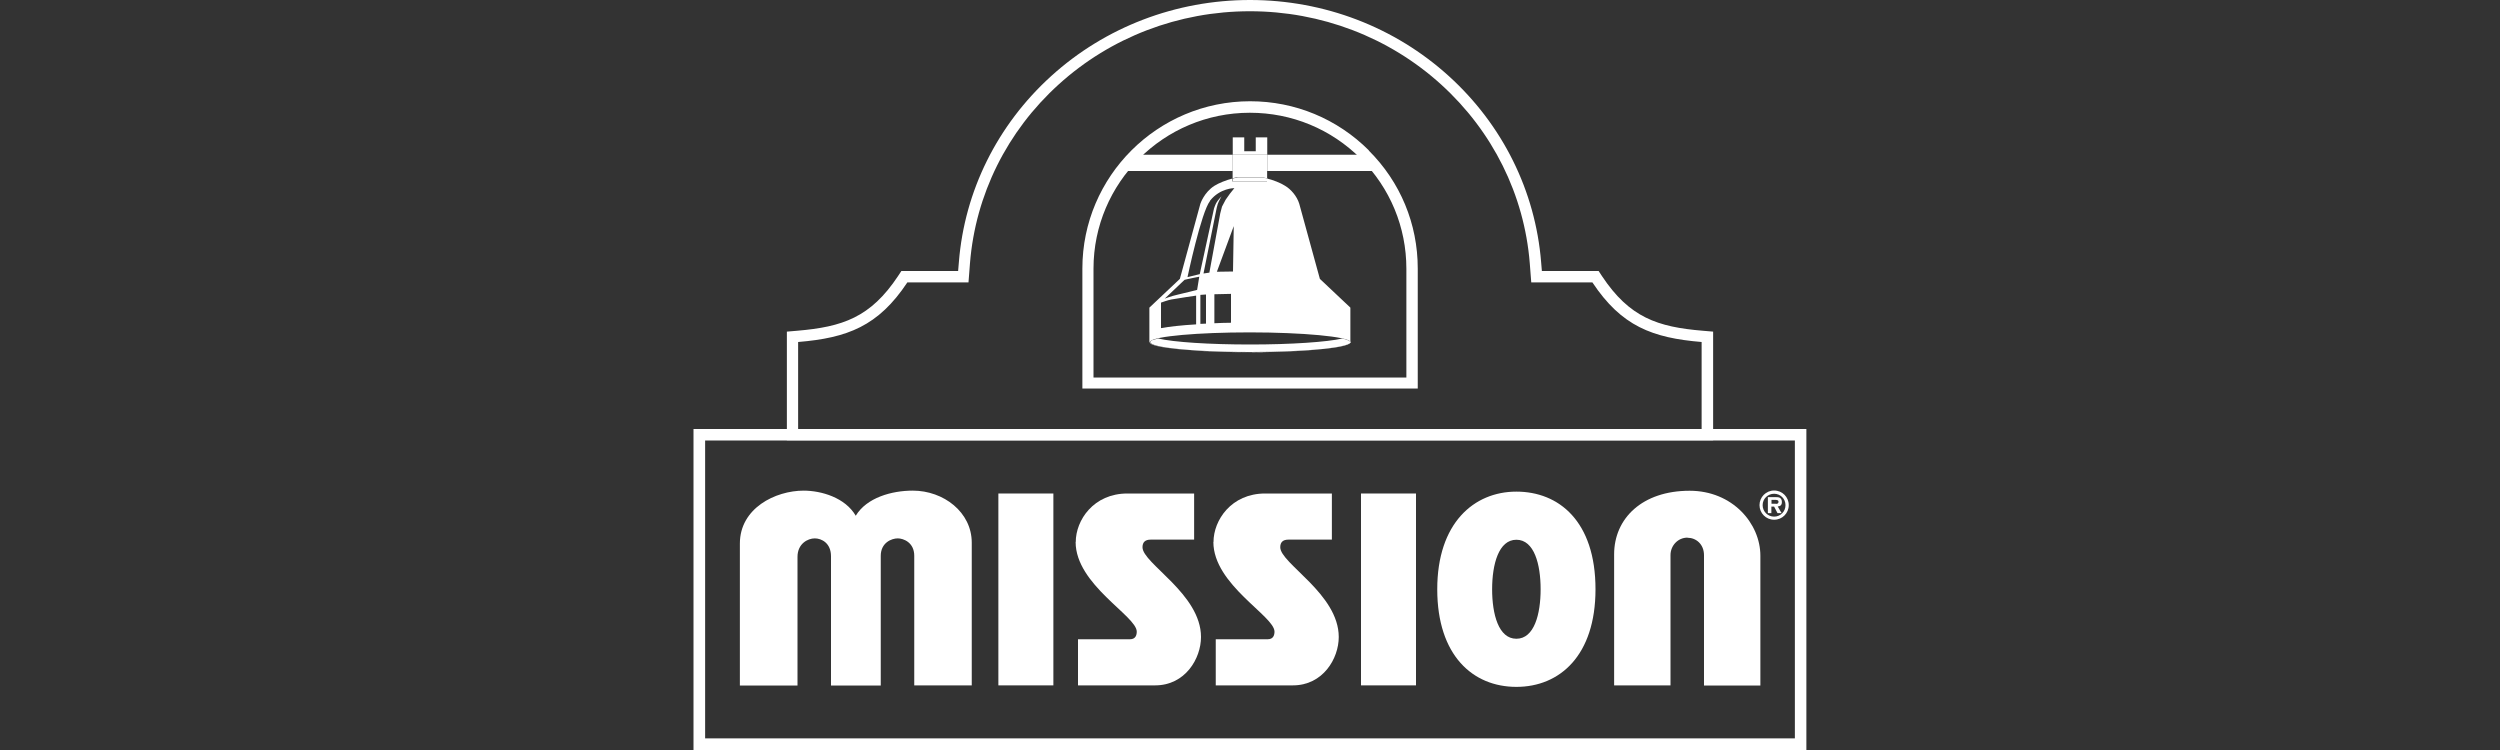 <?xml version="1.0" encoding="UTF-8"?>
<svg id="Capa_1" data-name="Capa 1" xmlns="http://www.w3.org/2000/svg" viewBox="0 0 200 60">
  <rect x="0" y="0" width="200" height="60" fill="#333333" stroke="none"/>
  <defs>
    <style>
      .cls-1, .cls-2 {
        fill: #fff;
      }

      .cls-2 {
        fill-rule: evenodd;
      }
    </style>
  </defs>
  <path class="cls-1" d="m109.51,12.03c-2.54-2.53-5.91-3.93-9.5-3.93-7.4,0-13.42,6-13.42,13.38v7.93s0,1.67,0,1.67h26.83v-9.6c0-3.57-1.39-6.92-3.92-9.44m-22.02,18.15v-8.7c0-6.88,5.61-12.47,12.51-12.47,3.35,0,6.5,1.3,8.87,3.67,2.35,2.36,3.65,5.48,3.65,8.81v8.7s-25.03,0-25.03,0Z"/>
  <path class="cls-1" d="m136.23,26.46c-3.63-.3-5.87-1.06-8.07-4.37l-.27-.41h-4.54l-.06-.71c-.46-5.69-3.08-10.98-7.38-14.88-4.33-3.93-9.99-6.09-15.91-6.09s-11.58,2.16-15.91,6.09c-4.3,3.9-6.93,9.19-7.38,14.88l-.06.71h-4.54l-.27.41c-2.2,3.31-4.44,4.06-8.07,4.37l-.82.07v8.69h74.1v-8.69l-.82-.07Zm-.08,7.86H63.85v-6.96c3.94-.33,6.41-1.26,8.74-4.77h4.89l.12-1.55c.44-5.46,2.96-10.54,7.09-14.28,4.16-3.78,9.61-5.86,15.3-5.86s11.14,2.08,15.3,5.86c4.13,3.75,6.65,8.82,7.09,14.28l.12,1.55h4.89c2.33,3.51,4.8,4.44,8.74,4.77v6.96Z"/>
  <path class="cls-1" d="m143.59,59.07H56.41v-23.83h87.18v23.83Zm.93-24.75H55.48v25.68h89.03v-25.68Z"/>
  <path class="cls-2" d="m140.76,40.41c0-.64.52-1.17,1.17-1.17s1.17.52,1.17,1.17-.52,1.17-1.17,1.17-1.17-.53-1.17-1.17m2.08,0c0-.51-.41-.91-.91-.91s-.92.4-.92.91.41.92.92.92.91-.41.91-.92m-.31.64h-.33l-.27-.52h-.22v.52h-.28v-1.28h.62c.11,0,.25,0,.35.06.12.08.15.21.15.34,0,.23-.12.33-.33.35l.3.52Zm-.47-.74c.14,0,.22-.03.22-.17,0-.07-.04-.11-.09-.13-.06-.02-.12-.02-.19-.02h-.28v.31h.35Z"/>
  <path class="cls-1" d="m91.99,27.34s0-.01.01-.02c0,0,.01-.02.02-.02,0,0,0,0,0,0,.37-.4,3.79-.71,7.97-.71s7.9.34,8.04.76c0,0,0-.02,0-.03v-2.71l-2.44-2.3-1.65-6.01c-.19-.62-.68-1.17-1.14-1.44-.35-.23-.98-.47-1.44-.58v.24h-2.76v-.24c-.49.12-1.11.37-1.44.58-.84.53-1.13,1.44-1.13,1.44l-1.64,6.01-2.44,2.3v2.73s.01.04.03.06c0,0,0-.02,0-.02,0-.01,0-.03.01-.04m4.49-1.45c-.15,0-.3.02-.45.02v-2.32s.22-.02.45-.03v2.32Zm2-2.38v2.31c-.46,0-.9.02-1.33.04v-2.32c.55-.01,1.32-.03,1.33-.03h0,0Zm.17-1.79c-.35,0-1.3.02-1.3.02l1.35-3.65c0,.38-.06,3.63-.06,3.63m-1.84-5.66c.8-1.02,1.95-1.01,1.95-1.01l-.36.45-.34.48-.29.55-.14.54-.87,4.74s-.14.02-.47.07l1.03-5.12s.05-.27.11-.44c.09-.25.3-.61.3-.61,0,0-.3.3-.42.53-.09.16-.18.44-.18.44l-1.14,5.25-.98.24s1.1-5.21,1.8-6.09m-2.05,6.31s.44-.11.72-.16c.66-.13.47-.09.47-.09l-.17,1.05s-1.01.26-1.55.38c-.54.12-1.04.32-1.04.32l1.58-1.5Zm-1.87,1.82s.54-.2.82-.25c.59-.11,1.86-.29,1.99-.31v2.3c-1.19.07-2.16.18-2.81.3v-2.04Z"/>
  <path class="cls-1" d="m108.03,27.37s0,0,0,0c0,.02-.01.05-.04.07.03-.03.05-.06.05-.09,0,0,0-.02,0-.02,0,.01,0,.02-.01.03"/>
  <path class="cls-1" d="m104.49,28.03c-.21.01-.43.03-.66.04.23-.01.45-.03.66-.04"/>
  <path class="cls-1" d="m100,28.17c.55,0,1.1,0,1.62-.02-.52.01-1.06.02-1.62.02"/>
  <path class="cls-1" d="m91.98,27.41h0c.06.21.95.39,2.34.53-1.4-.14-2.28-.32-2.34-.53"/>
  <path class="cls-1" d="m105.11,27.99c-.2.02-.4.03-.62.05.21-.01.42-.03.62-.05"/>
  <path class="cls-1" d="m91.98,27.38s0-.03.01-.04c0,.01-.01.03-.01.04,0,0,0,.02,0,.02,0,0,0-.02,0-.02"/>
  <path class="cls-1" d="m92,27.32s.01-.02.02-.02c0,0-.01.02-.02.02"/>
  <polyline class="cls-1" points="108.03 27.38 108.03 27.37 108.03 27.38"/>
  <path class="cls-1" d="m92.05,27.28s.01-.01.02-.02c0,0-.02.01-.02.02"/>
  <path class="cls-1" d="m107.99,27.3s0,0,.01.01c0,0,0,0-.01-.01"/>
  <path class="cls-1" d="m107.86,27.22h0s0,0,0,0Z"/>
  <path class="cls-1" d="m92.12,27.24s.02,0,.03-.01c-.01,0-.02,0-.03.01"/>
  <path class="cls-1" d="m108.03,27.37h0s0-.02,0-.03c0,.01,0,.02,0,.03"/>
  <path class="cls-1" d="m107.93,27.26s0,0,.01,0c0,0,0,0-.01,0"/>
  <path class="cls-1" d="m92.22,27.19s0,0,.01,0c0,0,0,0-.01,0"/>
  <path class="cls-1" d="m100,28.17h0c-.83,0-1.63-.01-2.39-.04.75.02,1.56.04,2.39.04"/>
  <path class="cls-1" d="m96.52,28.09c-.23-.01-.46-.02-.68-.04.22.01.45.03.68.04"/>
  <path class="cls-1" d="m97.61,28.13c-.38-.01-.74-.03-1.09-.04.35.02.72.03,1.09.04"/>
  <polyline class="cls-1" points="92.03 27.29 92.02 27.3 92.03 27.3 92.03 27.29"/>
  <path class="cls-1" d="m91.99,27.34s0-.01.01-.02c0,0-.01.01-.01.02"/>
  <path class="cls-1" d="m92.63,27.07c-.16.04-.29.08-.4.12.1-.04.24-.08.4-.11,0,0,0,0,0,0"/>
  <path class="cls-1" d="m92.14,27.22s.05-.02.07-.03c-.03.01-.05.02-.07.03"/>
  <path class="cls-1" d="m92.07,27.26s.03-.02.05-.03c-.02,0-.03.02-.05.03"/>
  <path class="cls-1" d="m107.87,27.23s.05.02.06.03c-.02-.01-.04-.02-.06-.03"/>
  <path class="cls-1" d="m108,27.32s.02.02.02.03c0,0-.01-.02-.02-.03"/>
  <path class="cls-1" d="m92.05,27.28s-.01.01-.02.02c0,0,0,0,0,0,0,0,.01-.01.02-.02"/>
  <path class="cls-1" d="m107.38,27.07s0,0,0,0c.21.05.38.1.49.15-.11-.05-.27-.1-.49-.15"/>
  <path class="cls-1" d="m107.95,27.27s.03.02.04.03c-.01-.01-.03-.02-.04-.03"/>
  <path class="cls-1" d="m100,28.17c-2.86,0-5.36-.15-6.79-.38-.51-.08-.88-.17-1.07-.27-.08-.04-.13-.07-.16-.11.06.21.95.39,2.34.53.45.04.96.08,1.51.12.22.01.45.03.68.04.35.02.72.03,1.09.04.75.02,1.56.04,2.39.04.55,0,1.1,0,1.62-.02.78-.02,1.53-.04,2.21-.08.23-.01.45-.03.66-.04.21-.01.42-.03.62-.05,1.61-.13,2.69-.32,2.89-.53-.2.17-.97.33-2.12.45-1.47.16-3.56.26-5.88.26"/>
  <path class="cls-1" d="m93.21,27.78c1.43.23,3.93.38,6.79.38,2.32,0,4.41-.1,5.88-.26-1.47.15-3.56.25-5.88.25-2.87,0-5.37-.15-6.79-.37"/>
  <path class="cls-1" d="m91.99,27.37s.01-.05.03-.07c0,0,0,0,0,0,0,0-.01.02-.02.02,0,0-.01.01-.01.02,0,.01-.01.03-.01.04,0,0,0,.02,0,.02.03.04.08.07.16.11-.09-.05-.15-.1-.15-.15"/>
  <path class="cls-1" d="m93.21,27.78c-.5-.08-.87-.17-1.07-.27.19.1.56.19,1.07.27"/>
  <path class="cls-1" d="m108.03,27.37c-.12.21-.91.39-2.15.53,1.15-.12,1.92-.28,2.12-.45.02-.02.04-.05.04-.07,0,0,0,0,0,0"/>
  <path class="cls-1" d="m108,27.32s0,0-.01-.01c-.01-.01-.03-.02-.04-.03,0,0,0,0-.01,0-.02-.01-.04-.02-.06-.04h0c-.11-.06-.28-.11-.49-.16-1.23.28-4.07.48-7.37.48s-6.14-.19-7.37-.48c-.16.04-.3.08-.4.11,0,0,0,0-.01,0-.03.01-.05.02-.07.03,0,0-.02,0-.03.01-.02,0-.03.02-.05.03,0,0-.02.01-.02.02,0,0-.01.01-.02.02-.02.02-.03.05-.03.07,0,.05.05.1.15.15.2.1.57.19,1.07.27,1.41.22,3.92.37,6.79.37,2.32,0,4.41-.1,5.88-.25,1.24-.14,2.03-.32,2.15-.53,0-.01,0-.02,0-.03,0,0-.01-.02-.02-.03m-.03.1s0-.02,0-.03c0,0,0,.02,0,.03"/>
  <polygon class="cls-1" points="109.98 13.68 108.91 12.38 101.38 12.38 101.38 13.68 109.98 13.68"/>
  <polygon class="cls-1" points="91.09 12.38 90.02 13.68 98.62 13.68 98.62 12.38 91.09 12.38"/>
  <polygon class="cls-1" points="101.38 10.99 100.46 10.99 100.46 12.1 99.54 12.1 99.54 10.99 98.62 10.99 98.62 12.38 101.38 12.38 101.38 10.99"/>
  <path class="cls-1" d="m99,14.18h1.95c.21.04.4.08.4.08,0,0,.01,0,.02,0v-.59h-2.76v.59s0,0,0,0c0,0,.17-.04.38-.09"/>
  <path class="cls-1" d="m101.38,14.51v-.24s-.01,0-.02,0c0,0-.19-.04-.4-.08h-1.95c-.2.05-.38.09-.38.09,0,0,0,0,0,0v.24h2.76Z"/>
  <rect class="cls-1" x="98.62" y="12.38" width="2.76" height="1.3"/>
  <path class="cls-1" d="m64.28,39.25c1.43,0,3.34.56,4.18,2.01.87-1.45,2.88-2.01,4.56-2.01,2.47,0,4.72,1.73,4.72,4.16v11.42h-4.6v-10.37c0-1.06-.86-1.39-1.32-1.39-.49,0-1.36.34-1.36,1.4v10.37h-3.98v-10.34c0-1.05-.75-1.43-1.3-1.43s-1.38.42-1.38,1.48v10.29h-4.61v-11.36c0-2.82,2.83-4.23,5.11-4.23"/>
  <rect class="cls-1" x="79.87" y="39.48" width="4.4" height="15.35"/>
  <rect class="cls-1" x="108.88" y="39.48" width="4.4" height="15.35"/>
  <path class="cls-1" d="m86.06,43.36c0-1.74,1.42-3.88,4.13-3.88h5.34v3.69h-3.48c-.43,0-.65.2-.65.61,0,1.3,4.68,3.73,4.68,7.18,0,1.72-1.26,3.87-3.67,3.87h-6.17v-3.69h4.16c.45,0,.54-.34.54-.61,0-1.25-4.89-3.75-4.89-7.17"/>
  <path class="cls-1" d="m97.08,43.36c0-1.74,1.42-3.88,4.13-3.88h5.34v3.69h-3.48c-.43,0-.65.2-.65.61,0,1.3,4.68,3.73,4.68,7.18,0,1.72-1.26,3.87-3.67,3.87h-6.17v-3.69h4.16c.45,0,.54-.34.54-.61,0-1.25-4.89-3.75-4.89-7.17"/>
  <path class="cls-1" d="m127.64,47.14c0,5.29-2.85,7.81-6.33,7.81s-6.33-2.51-6.33-7.81,2.94-7.81,6.33-7.81,6.33,2.36,6.33,7.81m-6.33-3.96c-1.42,0-1.94,1.97-1.94,3.96s.51,3.96,1.94,3.96,1.94-1.97,1.94-3.96-.51-3.96-1.94-3.96"/>
  <path class="cls-1" d="m135,43.02c.68,0,1.32.51,1.32,1.4v10.42h4.51v-10.38c0-2.58-2.23-5.2-5.66-5.2-3.78,0-6.04,2.2-6.04,5.09v10.48h4.51s0-9.99,0-10.42c0-.76.59-1.4,1.36-1.4"/>
</svg>